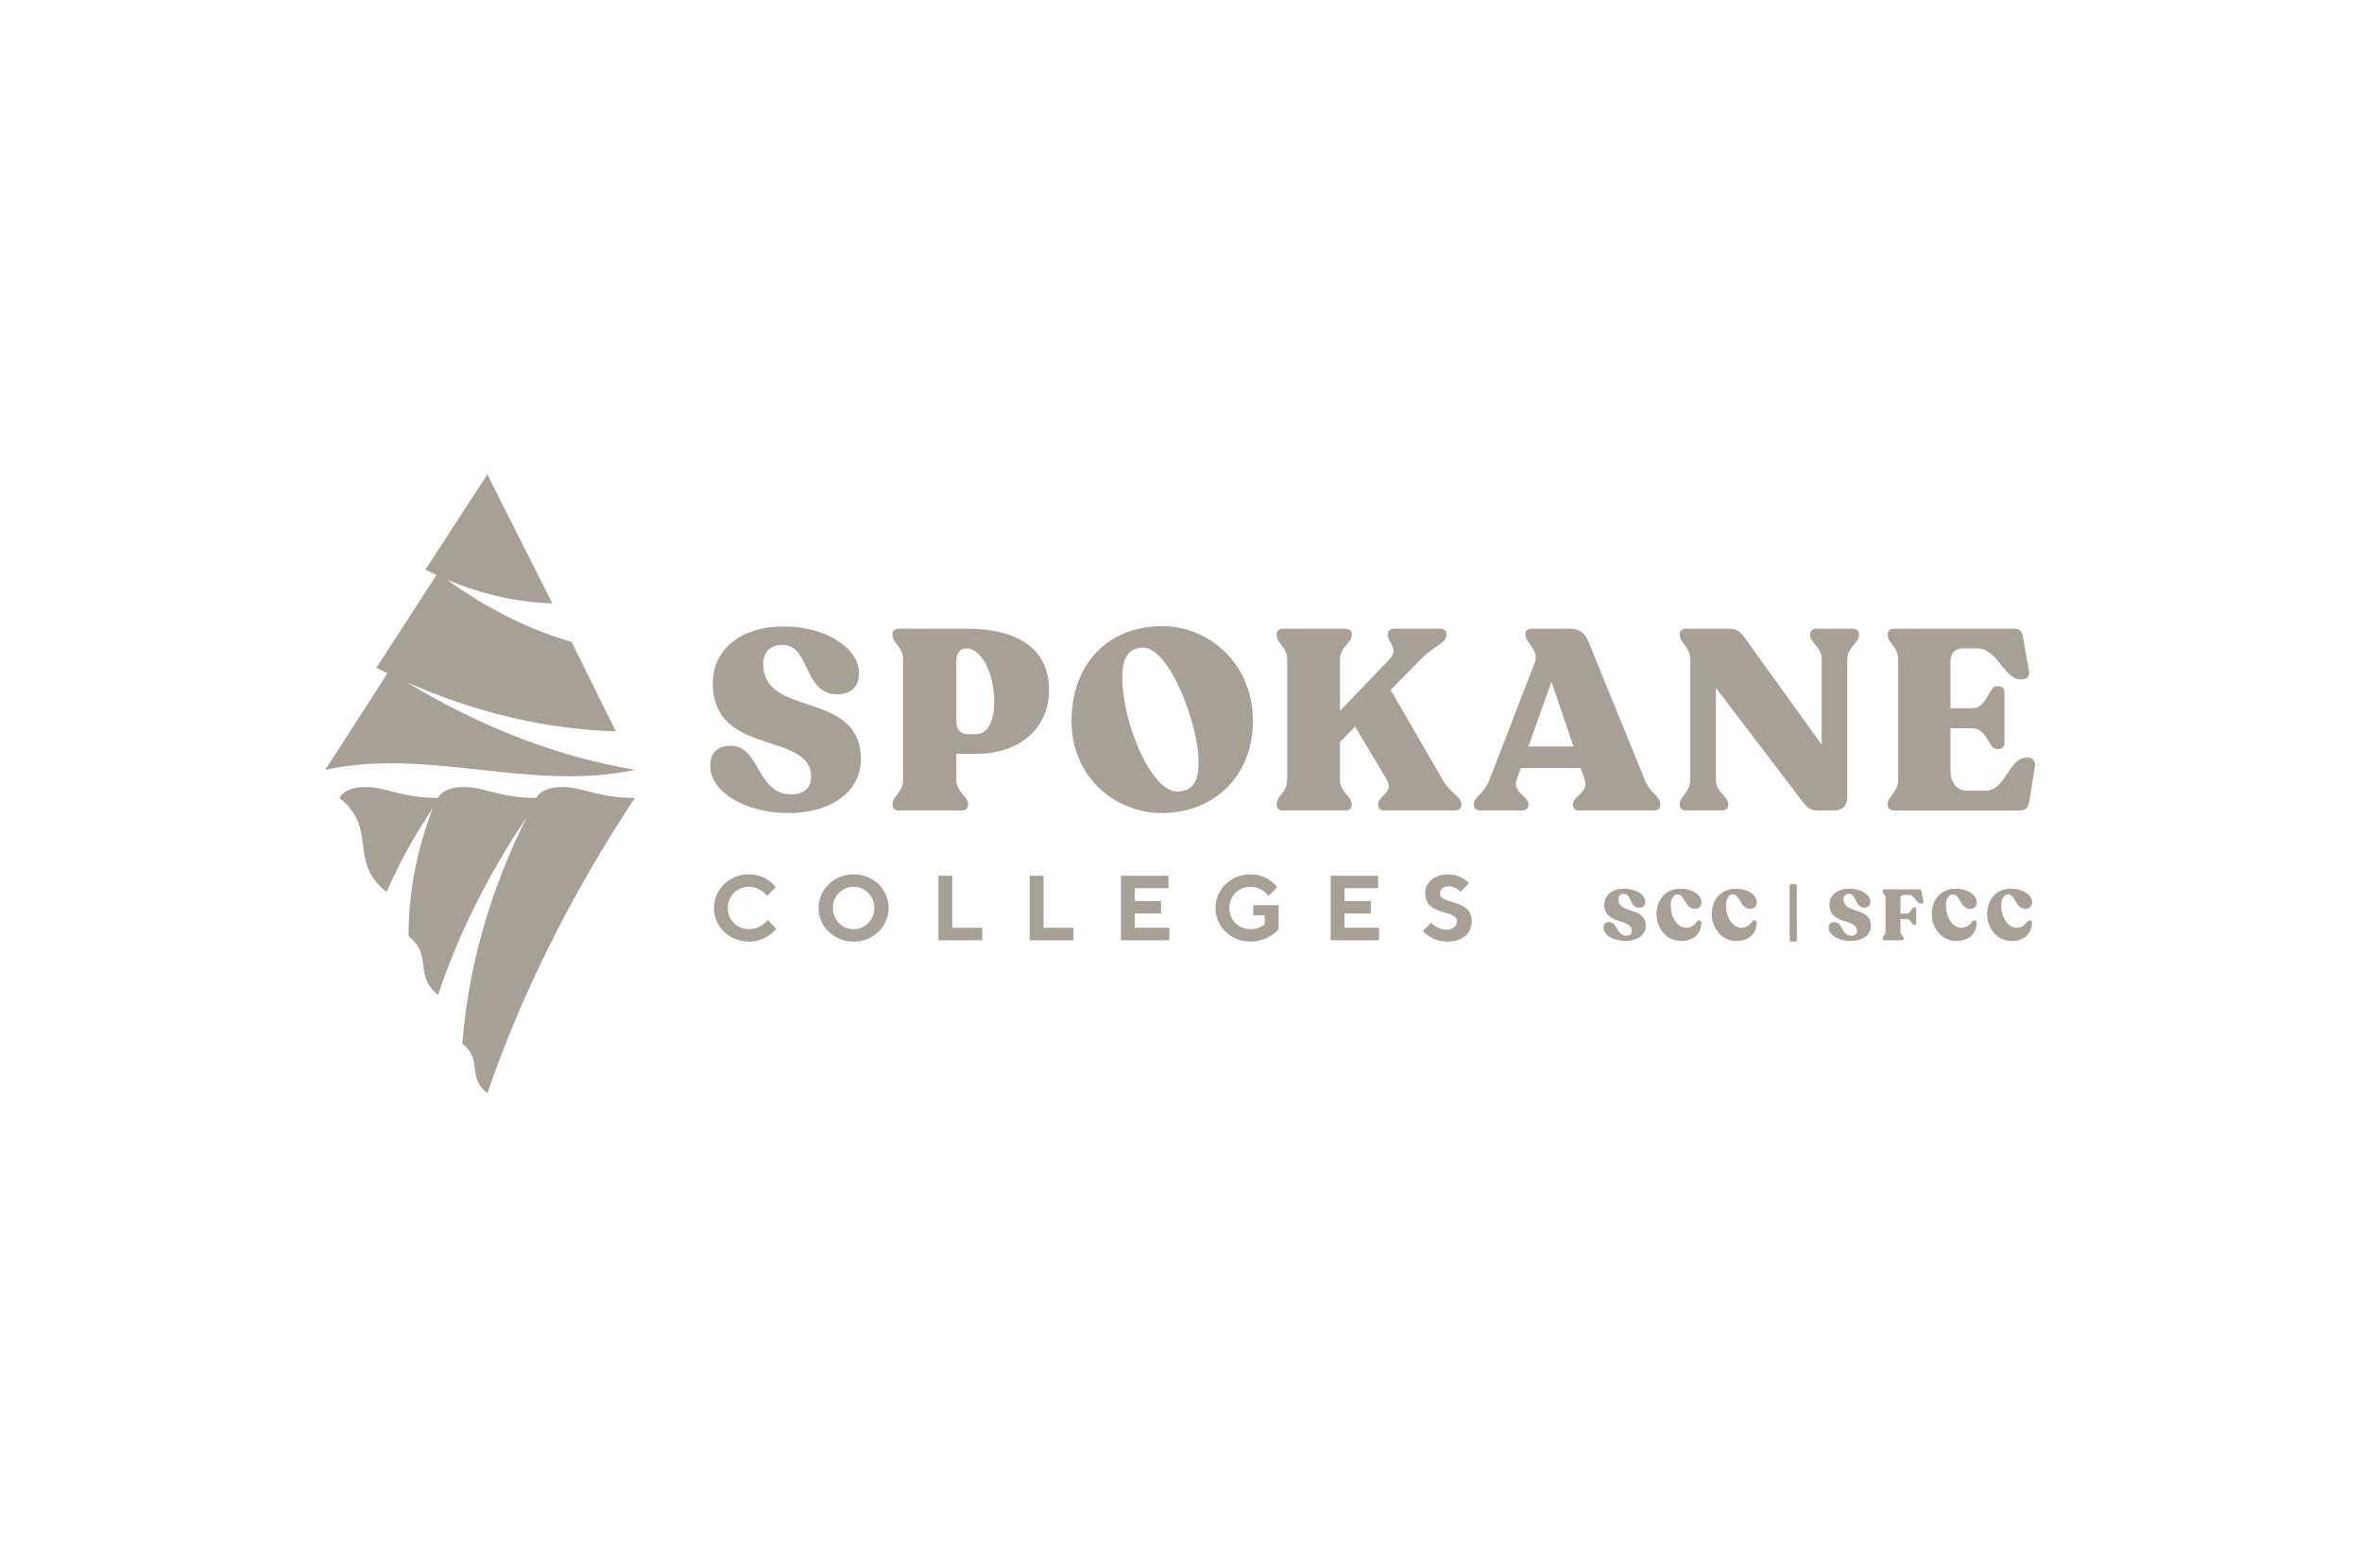 <svg width="1384" height="919" viewBox="0 0 1384 919" fill="none" xmlns="http://www.w3.org/2000/svg">
<g clip-path="url(#clip0_6753_29071)">
<path d="M238.165 399.746C278.815 417.816 320.595 427.446 360.865 428.626L334.875 376.156C310.915 369.376 286.005 357.226 261.915 339.736C282.415 348.386 303.375 353.026 323.625 353.616L285.565 278.056L249.255 333.856C251.415 334.956 253.585 335.996 255.755 337.006L220.565 391.356C222.715 392.456 224.875 393.516 227.035 394.566L190.625 451.156C251.125 437.966 311.615 464.346 372.115 451.156C328.125 443.816 282.405 426.676 238.165 399.736V399.746Z" fill="#A6A097"/>
<path d="M329.485 461.236C323.065 461.236 316.655 463.126 314.275 467.646C292.645 467.646 284.045 461.236 271.785 461.236C265.365 461.236 258.955 463.126 256.575 467.646C234.945 467.646 226.345 461.236 214.085 461.236C207.665 461.236 201.255 463.126 198.875 467.646C221.895 486.036 203.475 504.416 226.495 522.806C233.575 506.486 242.565 490.036 253.485 473.826C243.945 498.866 239.265 524.296 239.415 548.696C253.795 560.156 242.295 571.616 256.675 583.086C268.365 548.096 285.745 512.876 308.725 478.776C286.895 522.356 274.255 567.586 270.925 611.606C283.115 621.326 273.365 631.036 285.555 640.756C305.275 583.416 334.085 525.006 371.965 467.656C350.335 467.656 341.735 461.246 329.475 461.246H329.485V461.236Z" fill="#A6A097"/>
<path d="M416.166 449.056C416.166 441.856 419.616 437.056 428.166 437.056C445.426 437.056 443.176 465.566 463.576 465.566C470.926 465.566 475.276 461.816 475.276 455.366C475.276 428.206 417.806 443.966 417.656 400.446C417.656 380.486 434.316 367.136 459.226 367.136C484.136 367.136 503.496 380.046 503.346 394.596C503.346 401.946 499.146 406.896 490.586 406.896C470.626 406.896 474.676 377.936 458.626 377.936C450.676 377.936 447.226 382.736 447.226 389.186C447.226 421.146 504.396 403.896 504.396 445.006C504.396 465.266 485.036 476.516 462.376 476.516C435.666 476.516 416.156 463.456 416.156 449.056H416.166Z" fill="#A6A097"/>
<path d="M522.992 471.866V471.266C522.992 466.616 529.142 464.366 529.142 457.006V386.476C529.142 379.126 522.992 376.876 522.992 372.216V371.616C522.992 369.666 524.492 368.466 526.742 368.466H566.662C594.422 368.466 614.682 378.966 614.682 404.326C614.682 426.686 597.572 441.846 571.912 441.846H560.362V457.006C560.362 464.356 567.262 466.606 567.262 471.266V471.866C567.262 473.816 565.762 475.016 563.512 475.016H526.742C524.492 475.016 522.992 473.816 522.992 471.866ZM571.912 430.296C579.562 430.296 582.562 420.846 582.562 411.536C582.562 392.476 573.862 380.026 566.652 380.026H566.202C562.452 380.026 560.352 382.876 560.352 387.826V422.486C560.352 427.436 562.302 430.286 567.702 430.286H571.912V430.296Z" fill="#A6A097"/>
<path d="M627.883 422.496C627.883 389.336 649.043 366.976 680.853 366.976C708.763 366.976 734.123 389.186 734.123 422.496C734.123 455.806 710.263 476.516 680.853 476.516C653.693 476.516 627.883 455.806 627.883 422.496ZM702.313 447.106C702.313 424.446 685.353 379.576 669.753 379.576C661.653 379.576 657.593 385.126 657.593 396.836C657.593 423.546 674.403 463.916 689.853 463.916C698.253 463.916 702.313 458.516 702.313 447.106Z" fill="#A6A097"/>
<path d="M856.268 471.266V471.866C856.268 473.816 854.768 475.016 852.518 475.016H811.248C808.998 475.016 807.498 473.816 807.498 471.866V471.266C807.498 466.616 816.948 464.366 812.598 457.006L793.988 425.796L785.138 434.946V457.006C785.138 464.356 792.038 466.606 792.038 471.266V471.866C792.038 473.816 790.538 475.016 788.288 475.016H751.828C749.578 475.016 748.078 473.816 748.078 471.866V471.266C748.078 466.616 754.228 464.366 754.228 457.006V386.476C754.228 379.126 748.078 376.876 748.078 372.216V371.616C748.078 369.666 749.578 368.466 751.828 368.466H788.288C790.538 368.466 792.038 369.666 792.038 371.616V372.216C792.038 376.866 785.138 379.116 785.138 386.476V416.636L814.098 386.476C820.098 380.326 813.198 376.876 813.198 372.216V371.616C813.198 369.666 814.698 368.466 816.948 368.466H843.808C846.058 368.466 847.558 369.666 847.558 371.616V372.216C847.558 376.866 839.308 379.266 832.398 386.476L814.838 404.336L845.298 457.006C850.398 465.856 856.248 466.606 856.248 471.266H856.268Z" fill="#A6A097"/>
<path d="M972.857 471.266V471.866C972.857 473.816 971.357 475.016 969.107 475.016H925.437C923.187 475.016 921.687 473.816 921.687 471.866V471.266C921.687 466.616 931.137 464.366 928.587 457.006L926.187 450.106H891.077L888.677 457.006C886.127 464.356 895.577 466.606 895.577 471.266V471.866C895.577 473.816 894.077 475.016 891.827 475.016H867.367C865.117 475.016 863.617 473.816 863.617 471.866V471.266C863.617 466.616 869.467 465.716 872.767 457.006L899.477 387.826C901.877 381.526 893.777 376.126 893.777 372.216V371.616C893.777 369.666 895.277 368.466 897.527 368.466H919.737C925.287 368.466 928.587 370.866 930.847 376.266L963.707 456.996C967.157 465.396 972.857 466.596 972.857 471.256V471.266ZM921.987 437.496L909.077 399.526L895.567 437.496H921.987Z" fill="#A6A097"/>
<path d="M1089.3 371.626V372.226C1089.3 376.876 1082.4 379.126 1082.4 386.486V467.216C1082.4 472.166 1079.55 475.016 1074.6 475.016H1064.85C1060.8 475.016 1058.55 472.916 1056.15 469.766L1005.43 403.136V457.006C1005.43 464.356 1012.63 466.606 1012.63 471.266V471.866C1012.63 473.816 1011.13 475.016 1008.88 475.016H988.016C985.766 475.016 984.266 473.816 984.266 471.866V471.266C984.266 466.616 990.416 464.366 990.416 457.006V386.476C990.416 379.126 984.266 376.876 984.266 372.216V371.616C984.266 369.666 985.766 368.466 988.016 368.466H1013.53C1017.58 368.466 1019.68 370.266 1022.23 373.716L1067.4 436.446V386.476C1067.4 379.126 1060.65 376.876 1060.65 372.216V371.616C1060.65 369.666 1062.15 368.466 1064.4 368.466H1085.56C1087.81 368.466 1089.31 369.666 1089.31 371.616H1089.3V371.626Z" fill="#A6A097"/>
<path d="M1106.09 471.866V471.266C1106.09 466.616 1112.24 464.366 1112.24 457.006V386.476C1112.24 379.126 1106.09 376.876 1106.09 372.216V371.616C1106.09 369.666 1107.59 368.466 1109.84 368.466H1179.77C1183.37 368.466 1184.72 369.816 1185.32 373.416L1188.92 393.526C1189.37 396.376 1187.57 398.176 1184.72 398.176H1183.82C1174.52 398.176 1170.16 380.016 1158.76 380.016H1150.36C1146.46 380.016 1142.86 381.816 1142.86 387.816V415.126H1155.62C1164.32 415.126 1165.22 402.216 1169.88 402.216H1171.38C1173.33 402.216 1174.53 403.716 1174.53 405.966V435.226C1174.53 437.476 1173.33 438.976 1171.38 438.976H1169.88C1165.23 438.976 1164.33 426.816 1155.62 426.816H1142.86V451.426C1142.86 456.826 1145.11 463.426 1152.76 463.426H1163.56C1174.96 463.426 1177.22 444.066 1187.27 444.066H1188.77C1191.47 444.066 1192.67 446.916 1192.37 449.016L1189.07 469.726C1188.47 473.326 1187.12 474.976 1183.52 474.976H1109.84C1107.59 474.976 1106.09 473.776 1106.09 471.826V471.866Z" fill="#A6A097"/>
<path d="M454.516 519.996L449.386 525.126C449.386 525.126 445.876 519.726 438.856 519.726C431.836 519.726 426.436 525.126 426.436 532.146C426.436 539.166 431.836 544.566 438.856 544.566C445.876 544.566 449.926 539.166 449.926 539.166L454.786 544.296C454.786 544.296 449.386 551.856 438.856 551.856C427.246 551.856 418.336 542.946 418.336 532.146C418.336 521.346 427.246 512.436 438.856 512.436C449.386 512.436 454.516 519.996 454.516 519.996Z" fill="#A6A097"/>
<path d="M500.168 512.436C511.778 512.436 520.688 521.346 520.688 532.146C520.688 542.946 511.778 551.856 500.168 551.856C488.558 551.856 479.648 542.946 479.648 532.146C479.648 521.346 488.558 512.436 500.168 512.436ZM500.168 544.576C506.918 544.576 512.318 539.176 512.318 532.156C512.318 525.136 506.918 519.736 500.168 519.736C493.418 519.736 488.018 525.136 488.018 532.156C488.018 539.176 493.418 544.576 500.168 544.576Z" fill="#A6A097"/>
<path d="M549.862 551.056V513.246H557.962V543.766H575.512V551.056H549.852H549.862Z" fill="#A6A097"/>
<path d="M603.346 551.056V513.246H611.446V543.766H628.996V551.056H603.336H603.346Z" fill="#A6A097"/>
<path d="M685.172 543.766V551.056H656.812V513.246H684.633V520.536H664.922V528.096H680.312V535.386H664.922V543.756H685.172V543.766Z" fill="#A6A097"/>
<path d="M749.193 530.526V544.566C749.193 544.566 743.523 551.856 732.723 551.856C721.113 551.856 712.203 542.946 712.203 532.146C712.203 521.346 721.113 512.436 732.723 512.436C743.253 512.436 748.383 519.996 748.383 519.996L743.253 525.126C743.253 525.126 739.743 519.726 732.723 519.726C725.703 519.726 720.303 525.126 720.303 532.146C720.303 539.166 725.703 544.566 732.723 544.566C738.393 544.566 741.093 541.596 741.093 541.596V536.466H734.343V530.526H749.193Z" fill="#A6A097"/>
<path d="M808.079 543.766V551.056H779.719V513.246H807.539V520.536H787.829V528.096H803.219V535.386H787.829V543.756H808.079V543.766Z" fill="#A6A097"/>
<path d="M835.084 523.506C835.084 517.566 840.214 512.436 848.314 512.436C856.414 512.436 860.734 517.566 860.734 517.566L855.874 522.696C855.874 522.696 853.174 519.456 848.854 519.456C845.614 519.456 843.724 521.346 843.724 523.506C843.724 530.526 862.354 526.476 862.354 539.976C862.354 546.726 857.224 551.856 848.044 551.856C838.864 551.856 833.734 545.646 833.734 545.646L838.594 540.786C838.594 540.786 841.834 544.836 847.504 544.836C851.554 544.836 853.714 542.676 853.714 539.976C853.714 532.956 835.084 537.006 835.084 523.506Z" fill="#A6A097"/>
<path d="M939.594 543.786C939.594 541.766 940.564 540.426 942.954 540.426C947.784 540.426 947.154 548.406 952.874 548.406C954.934 548.406 956.154 547.356 956.154 545.546C956.154 537.946 940.064 542.356 940.024 530.166C940.024 524.576 944.684 520.836 951.664 520.836C958.644 520.836 964.054 524.446 964.014 528.526C964.014 530.586 962.834 531.976 960.444 531.976C954.854 531.976 955.994 523.866 951.494 523.866C949.264 523.866 948.304 525.206 948.304 527.016C948.304 535.966 964.314 531.136 964.314 542.646C964.314 548.316 958.894 551.466 952.554 551.466C945.074 551.466 939.614 547.816 939.614 543.776H939.594V543.786Z" fill="#A6A097"/>
<path d="M970.643 535.716C970.643 527.266 976.103 520.846 984.633 520.846C991.183 520.846 997.023 524.166 997.023 528.916C997.023 531.096 995.553 532.656 993.073 532.656C987.273 532.656 987.313 524.166 982.943 524.166C980.923 524.166 978.953 526.306 978.953 530.426C978.953 538.576 983.403 543.746 987.983 543.746C991.593 543.746 993.233 541.356 994.453 539.966C995.293 538.996 996.933 539.336 996.933 540.766C996.933 546.146 993.323 551.476 985.083 551.476C976.383 551.476 970.633 543.956 970.633 535.726H970.643V535.716Z" fill="#A6A097"/>
<path d="M1003.03 535.716C1003.03 527.266 1008.49 520.846 1017.02 520.846C1023.57 520.846 1029.41 524.166 1029.41 528.916C1029.41 531.096 1027.94 532.656 1025.46 532.656C1019.66 532.656 1019.7 524.166 1015.33 524.166C1013.31 524.166 1011.34 526.306 1011.34 530.426C1011.34 538.576 1015.79 543.746 1020.37 543.746C1023.98 543.746 1025.62 541.356 1026.84 539.966C1027.68 538.996 1029.32 539.336 1029.32 540.766C1029.32 546.146 1025.71 551.476 1017.47 551.476C1008.77 551.476 1003.02 543.956 1003.02 535.726H1003.03V535.716Z" fill="#A6A097"/>
<path d="M1048.64 550.746V519.316C1048.64 518.646 1048.94 518.226 1049.31 518.186L1052.13 518.226C1052.53 518.226 1052.84 518.646 1052.84 519.316L1052.87 550.746C1052.87 551.416 1052.53 551.876 1052.16 551.836H1049.27C1048.87 551.836 1048.63 551.416 1048.63 550.746H1048.64Z" fill="#A6A097"/>
<path d="M1071.52 543.786C1071.52 541.766 1072.49 540.426 1074.88 540.426C1079.71 540.426 1079.08 548.406 1084.8 548.406C1086.86 548.406 1088.08 547.356 1088.08 545.546C1088.08 537.946 1071.99 542.356 1071.95 530.166C1071.95 524.576 1076.61 520.836 1083.59 520.836C1090.57 520.836 1095.98 524.446 1095.94 528.526C1095.94 530.586 1094.76 531.976 1092.37 531.976C1086.78 531.976 1087.92 523.866 1083.42 523.866C1081.19 523.866 1080.23 525.206 1080.23 527.016C1080.23 535.966 1096.24 531.136 1096.24 542.646C1096.24 548.316 1090.82 551.466 1084.48 551.466C1077 551.466 1071.54 547.816 1071.54 543.776H1071.52V543.786Z" fill="#A6A097"/>
<path d="M1103.11 550.176V550.006C1103.11 548.706 1104.83 548.076 1104.83 546.016V526.266C1104.83 524.206 1103.11 523.576 1103.11 522.276V522.106C1103.11 521.556 1103.53 521.226 1104.16 521.226H1124.41C1125.42 521.226 1125.8 521.646 1125.96 522.656L1126.97 528.286C1127.1 529.086 1126.59 529.586 1125.79 529.586H1125.54C1122.94 529.586 1121.72 524.506 1118.52 524.506H1115.66C1114.57 524.506 1113.56 525.006 1113.56 526.686V535.426H1117.51C1119.57 535.426 1120.2 531.766 1121.5 531.766H1121.92C1122.47 531.766 1122.8 532.186 1122.8 532.816V541.006C1122.8 541.636 1122.46 542.056 1121.92 542.056H1121.5C1120.2 542.056 1119.57 538.656 1117.51 538.656H1113.56V546.006C1113.56 548.066 1115.49 548.696 1115.49 549.996V550.166C1115.49 550.716 1115.07 551.046 1114.44 551.046H1104.15C1103.52 551.046 1103.1 550.706 1103.1 550.166L1103.11 550.176Z" fill="#A6A097"/>
<path d="M1131.93 535.716C1131.93 527.266 1137.39 520.846 1145.92 520.846C1152.47 520.846 1158.31 524.166 1158.31 528.916C1158.31 531.096 1156.84 532.656 1154.36 532.656C1148.56 532.656 1148.6 524.166 1144.23 524.166C1142.21 524.166 1140.24 526.306 1140.24 530.426C1140.24 538.576 1144.69 543.746 1149.27 543.746C1152.88 543.746 1154.52 541.356 1155.74 539.966C1156.58 538.996 1158.22 539.336 1158.22 540.766C1158.22 546.146 1154.61 551.476 1146.37 551.476C1137.67 551.476 1131.92 543.956 1131.92 535.726L1131.93 535.716Z" fill="#A6A097"/>
<path d="M1164.32 535.716C1164.32 527.266 1169.78 520.846 1178.31 520.846C1184.86 520.846 1190.7 524.166 1190.7 528.916C1190.7 531.096 1189.23 532.656 1186.75 532.656C1180.95 532.656 1180.99 524.166 1176.62 524.166C1174.6 524.166 1172.63 526.306 1172.63 530.426C1172.63 538.576 1177.08 543.746 1181.66 543.746C1185.27 543.746 1186.91 541.356 1188.13 539.966C1188.97 538.996 1190.61 539.336 1190.61 540.766C1190.61 546.146 1187 551.476 1178.76 551.476C1170.06 551.476 1164.31 543.956 1164.31 535.726L1164.32 535.716Z" fill="#A6A097"/>
</g>
<defs>
<clipPath id="clip0_6753_29071">
<rect width="1001.8" height="362.7" fill="white" transform="translate(190.625 278.056)"/>
</clipPath>
</defs>
</svg>
